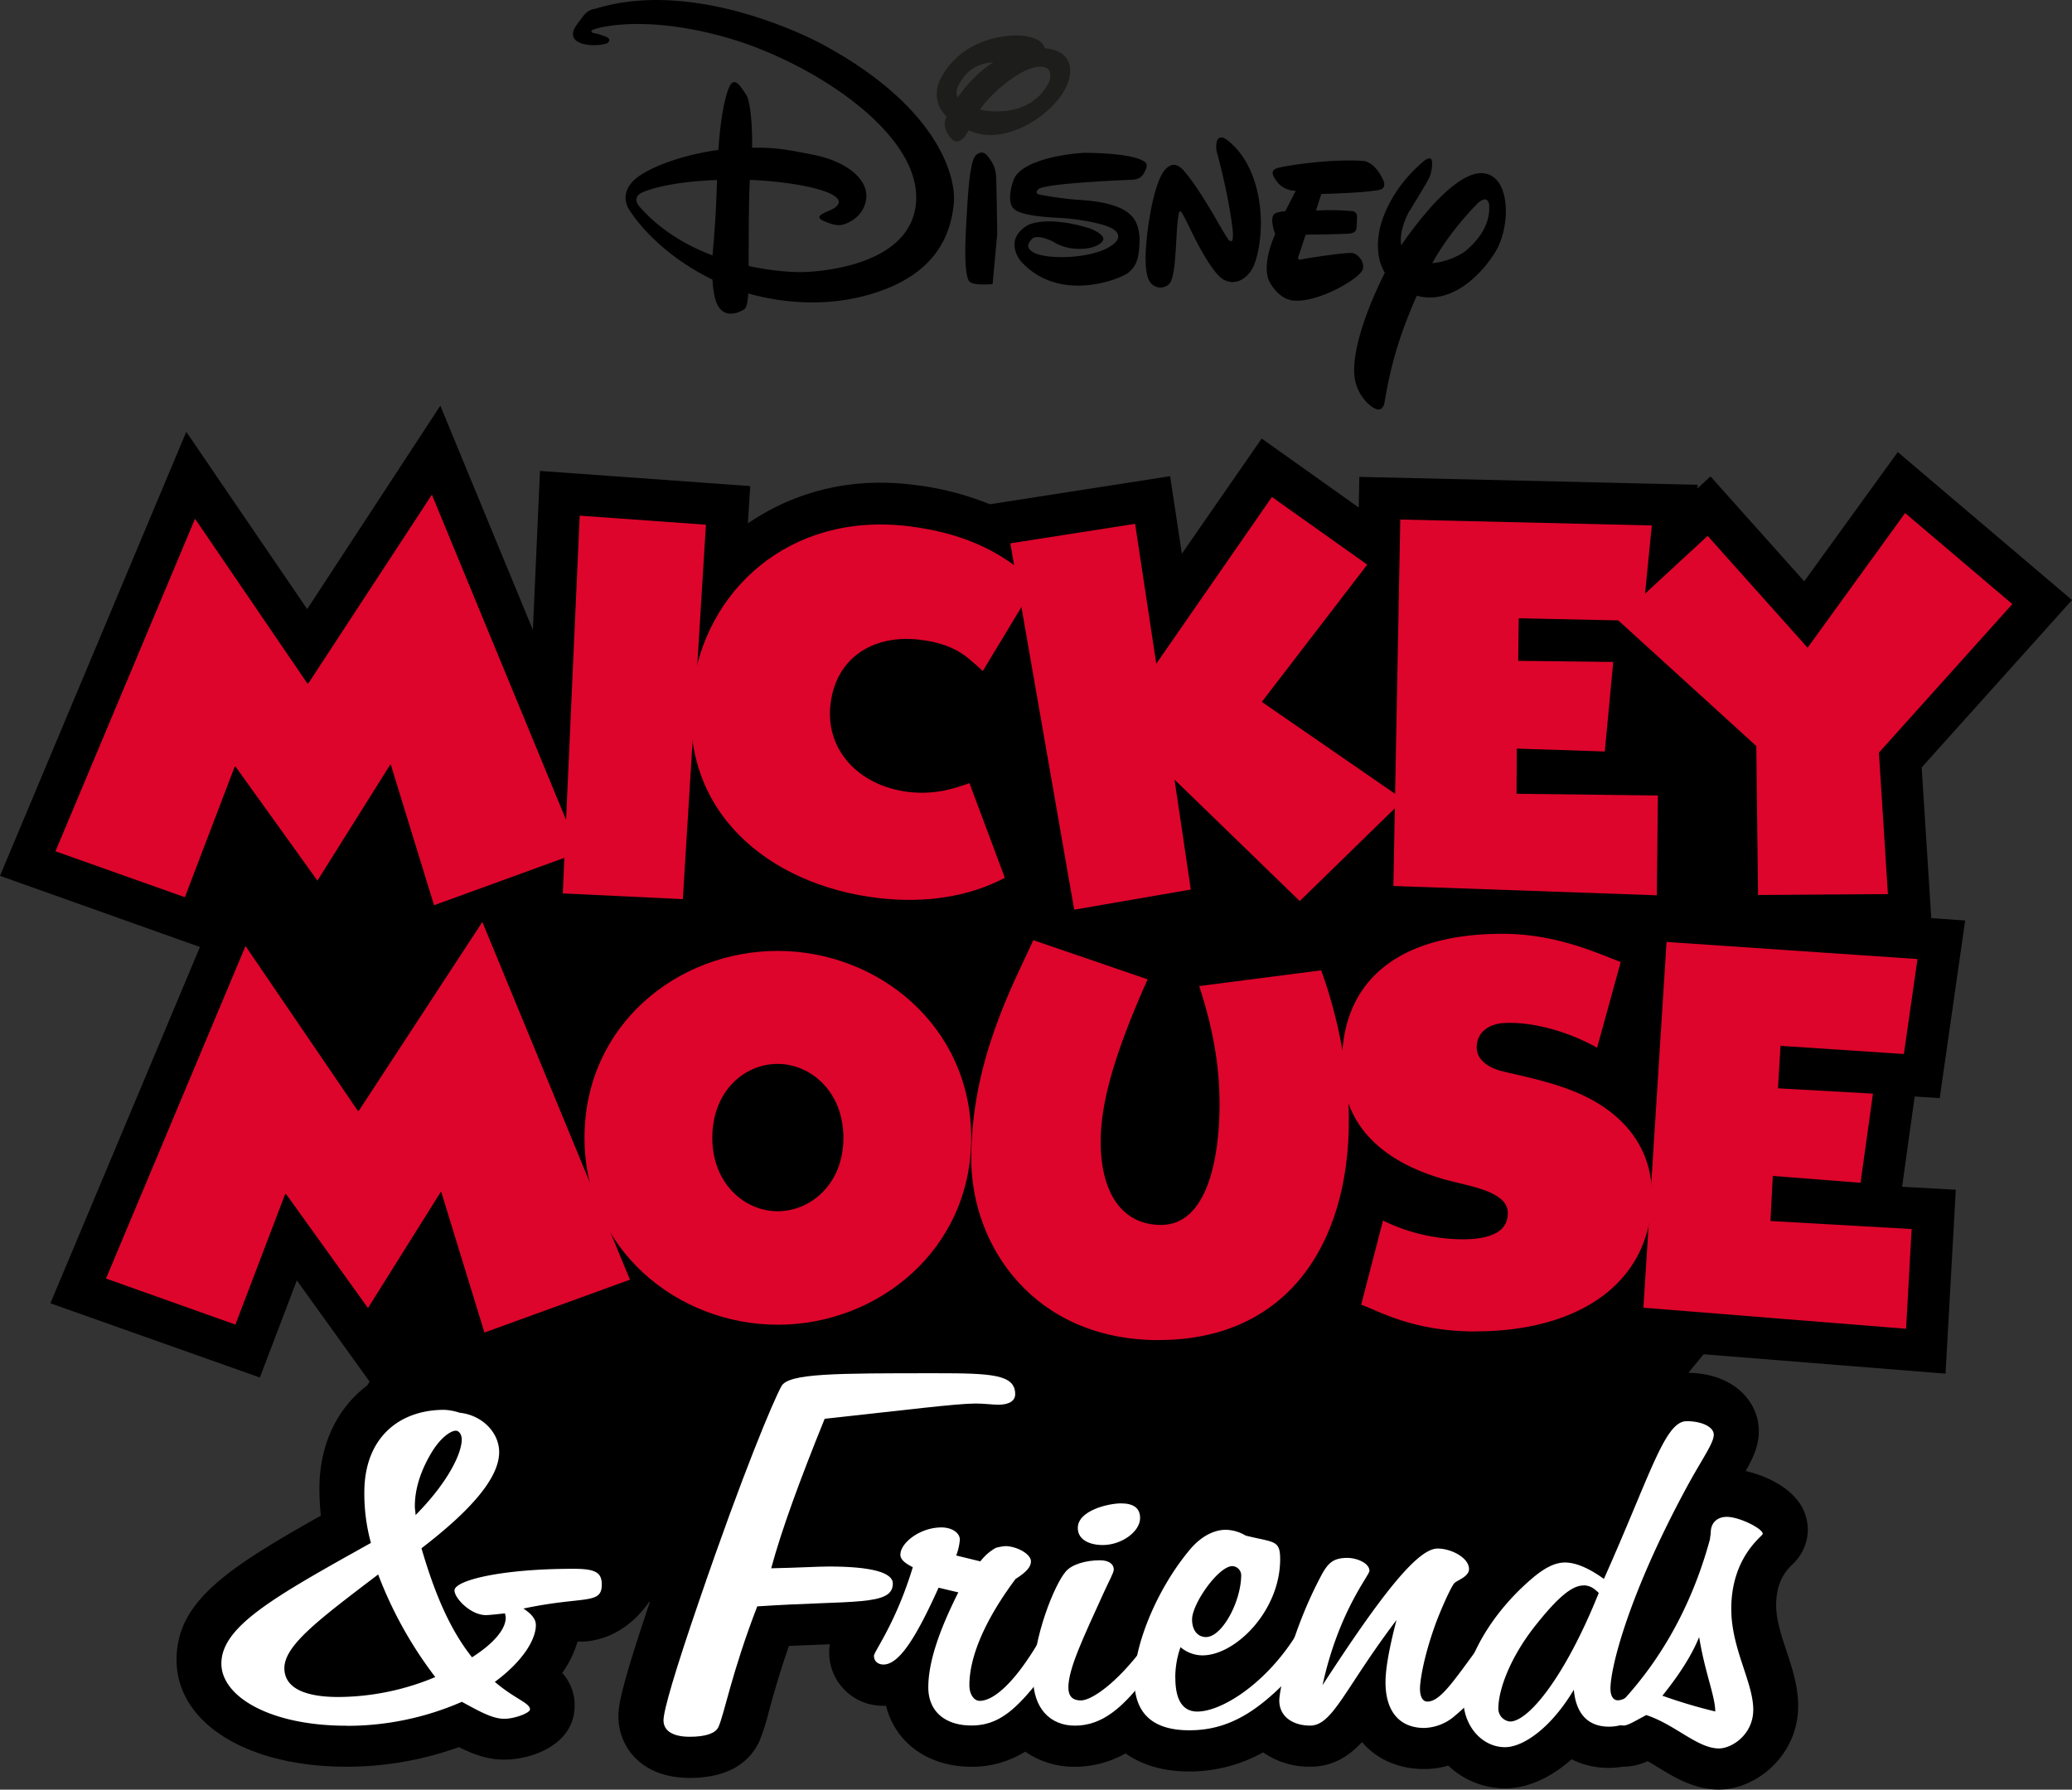 <svg xmlns="http://www.w3.org/2000/svg" xmlns:xlink="http://www.w3.org/1999/xlink" width="789.76" height="682.22" viewBox="0 0 789.76 682.22"><rect x="0" y="0" width="789.76" height="682.22" fill="#333333" stroke="none"/><defs><style>.cls-1{fill:none;}.cls-2{clip-path:url(#clip-path);}.cls-3{fill:#fff;}.cls-4{fill:#dd052b;}.cls-5{fill:#1d1d1b;}</style><clipPath id="clip-path" transform="translate(0 0)"><rect class="cls-1" width="789.77" height="682.22"/></clipPath></defs><g id="Layer_2" data-name="Layer 2"><g id="Layer_1-2" data-name="Layer 1"><g class="cls-2"><path d="M739.34,418.62l9.7-67.74L736.12,350l-3.66-57.45,57.3-63.82-66.41-56.4L687.69,221.6l-35.72-40-5,4.63.15-1.44-129-3-.22,11.68-37-26.29-30.42,43.9L446,181.52l-68.7,10.71a111.58,111.58,0,0,0-29.59-7.48,101,101,0,0,0-12.1-.74,88.54,88.54,0,0,0-50.54,15.51l.88-14.23-80.13-5.77-2.71,60.61-35.28-85.48-50.75,77.54L71,164.61,0,333.87,76.21,361l-57,135.82L99.05,525.1l14.09-37,27.72,38.56c-.32.53-.66,1.08-.94,1.52-11.32,8.54-18.17,22.38-18.17,39.26a96.88,96.88,0,0,0,.54,10.33c-35.56,20.06-55,32.67-55,54.93,0,24,26.65,40.78,64.83,40.78A126.35,126.35,0,0,0,174.91,666c5.55,2.77,11,4.78,17.27,4.78,10.38,0,26.85-5.61,26.85-20.65a18.31,18.31,0,0,0-4.72-12.4,40.77,40.77,0,0,0,5.84-12h0s15.49,1.8,27.26-15.07l.31,0c-12,35.54-12,40.42-12,43.72,0,11.25,8.47,23.36,27.13,23.36,16.27,0,23.22-7.11,26.44-13.6a83.36,83.36,0,0,0,3.84-12c1.65-5.95,3.93-14.24,7.58-24.69,4.65-.23,8.85-.39,12.62-.53l3-.12a17.91,17.91,0,0,0-.29,3,20.35,20.35,0,0,0,20.72,20.43l.95,0c3.5,14,15.91,23.26,32.55,23.26a38.14,38.14,0,0,0,20.51-5.76,32.56,32.56,0,0,0,18.9,5.76A39.14,39.14,0,0,0,429,668.4c6.3,4.47,14.52,6.89,24.22,6.89A57.55,57.55,0,0,0,481.44,668a30.67,30.67,0,0,0,17.91,5.47c8.43,0,14.51-3.73,19.78-9.38,5.61,6.51,13.84,10.27,23.78,10.27a32.09,32.09,0,0,0,9.09-1.32,31.55,31.55,0,0,0,21.65,8.7c8.47,0,17.28-3.95,25.39-11.1a31,31,0,0,0,14.25,3.27,30.58,30.58,0,0,0,5.27-.45h.31a22.18,22.18,0,0,0,9.16-2.1c1.25.72,2.54,1.51,3.86,2.31,6.54,4,14,8.51,23.3,8.51,14.28,0,30.2-13.09,30.2-31.84,0-7.51-2.28-14.4-4.48-21.06-2-6.09-3.91-11.83-3.91-17.38,0-9.35,4.08-13.45,6.06-15.42a18.26,18.26,0,0,0,6-13.2c0-13.71-14-20.23-23.67-22.53,3-5.3,5-9.77,5-15.24,0-10.92-9.25-21.93-26.85-22.18l5.8-7.08,92.22,7.39,3.91-70.11L725,452.4l4.8-34.41Z" transform="translate(0 0)"/><path class="cls-3" d="M176,548.74c0-2-1.12-3.35-2.24-3.35-2,0-5.87,2.68-9.23,8.26-4.17,6.93-6.41,13.86-6.41,20.55,0,1.13.27,2.25.27,3.36C171,564.82,176,553.87,176,548.74M108.39,635.9c0,7.15,7,11,20.65,11a96.71,96.71,0,0,0,36.87-7.6,154.48,154.48,0,0,1-21.77-39.11c-22.62,17.21-35.75,27-35.75,35.76m23.73,21.9c-29.33,0-47.74-11.18-47.74-23.69,0-14.3,20.67-25.7,57-46a71,71,0,0,1-2.51-19.22c0-21,13.41-31.51,30.44-31.51a21.28,21.28,0,0,1,5.87,1.11c8.65.89,15.08,7.6,15.08,15,0,9.39-9.78,21.46-29.61,36.66,5,17.21,10.89,31.07,19.27,41.57,8.38-5.36,12.85-10.73,12.85-15.19,0-.45-.27-1.13-.27-1.57-3.91.44-6.42.68-7.27.68-5.86,0-12-6.48-12-9.4,0-3.8,17.6-8.26,45.27-8.26,8.36,0,10.87,1.33,10.87,6,0,7.83-6.7,4.25-29.87,9.16,3.06,2,4.75,4,4.75,6.27,0,5.57-5,13.84-15.64,21.68,7.54,6.47,13.4,8,13.4,10.5,0,1.34-5.86,3.57-9.78,3.57-4.47,0-9.21-2.67-16.19-6.47a109.28,109.28,0,0,1-43.86,9.15" transform="translate(0 0)"/><path class="cls-3" d="M273.78,658.47c-1.11,2.24-4.74,3.59-10.88,3.59-6.42,0-10-2.25-10-6.26,0-3.8,4.45-19,13.67-45.82,16.77-49,28.22-76,31.29-81.59,2.78-4.91,20.66-4.91,58.92-4.91,21.24,0,30.17.44,30.17,8,0,2.47-2.23,4-6.42,4-2.24,0-5.31-.45-8.65-.45-7.27,0-26.54,2.46-57.55,5.81-9.5,23.46-16.47,42.46-20.38,57,10.61-.22,17.59-.68,22.06-.68,15.93,0,24.3,2.24,24.3,6.48,0,8.72-15.09,6.27-51.68,8.72-9.75,25.26-12.56,41.13-14.8,46" transform="translate(0 0)"/><path class="cls-3" d="M343.21,592.54c0-4.24,7.27-10.28,15.65-10.28,3.9,0,7,2,7,4.7a22.73,22.73,0,0,1-1.39,6l9.2,2.24a19.25,19.25,0,0,1,5.87-5.14,18.58,18.58,0,0,1,3.63-.67c4.2,0,9.78,2.9,9.78,5.81,0,2.24-2,4.25-5.87,6.71-12,16.08-17.59,30-17.59,40.46,0,3.79,1.95,6,3.91,6,5.29,0,12.84-6.7,21.22-20.33,2.79-4.47,3.91-7.83,6.43-7.83,2.24,0,5,1.79,5,3.8s-2.78,7.17-8.66,14.75c-10,13-16.76,19-27.09,19s-16.47-5.59-16.47-14.52c0-9.39,3.91-21.24,11.44-36.22l-7.53-1.78c-8.66,19.22-15.09,29.28-21,29.28-1.95,0-3.62-1.11-3.62-3.34,0-1.58,8.38-12.53,14.8-33.76-3.07-1.58-4.75-2.91-4.75-4.92" transform="translate(0 0)"/><path class="cls-3" d="M410.81,582.48c0-6.71,11.72-9.39,16.47-9.39s7.28,1.79,7.28,5.6c0,5.13-7,10.28-14.25,10.28-5,0-9.5-2-9.5-6.49m-17,57c0-15.42,8.1-35.31,12.27-40.23,2.26-2.91,7.83-4.47,13.13-4.47,3.36,0,5.31,1.35,5.31,3.59,0,1.11-1.66,4-3.9,8.93-7.82,17.21-13.4,28.83-13.4,36,0,3.34,1.67,4.91,4.74,4.91,4.19,0,13.69-6.7,23.46-19.67,3.07-4.24,4.2-7.15,5.86-7.15s5,1.57,5,4.26c0,1.11-3.06,4.91-8.39,12.27-9.78,13.2-17.86,19.9-28.19,19.9-9.5,0-15.92-6.7-15.92-18.33" transform="translate(0 0)"/><path class="cls-3" d="M473.09,600.36a3.53,3.53,0,0,0-3.36-3.35c-5.3,0-15.36,14.31-15.36,20.33,0,4.26,2.24,6.71,5.31,6.71,6.16,0,13.41-13.62,13.41-23.69M448,639.69c0,8.28,2.78,12.76,8.36,12.76,8.95,0,24.86-9.85,36.32-27.06,3.07-4.7,4.18-7.38,6.13-7.38,1.41,0,4.21,1.58,4.21,4.25,0,2.24-3.36,8.94-12,17.89-12.56,13-23.47,19.44-37.71,19.44q-21,0-20.95-19.44c0-12.52,8.1-34,21.51-49.84,3.9-4.48,8.65-7.15,13.4-7.15a15.39,15.39,0,0,1,7.54,2.22c10.89,2.69,13.13,1.58,13.13,9,0,19.66-17,36.65-29.62,36.65a12.94,12.94,0,0,1-8.35-3.13,34.56,34.56,0,0,0-2,11.84" transform="translate(0 0)"/><path class="cls-3" d="M499.35,657.8c-6.16,0-11.74-3.12-11.74-9.61,0-3.35,3.92-24.58,15.64-46.93,2.8-5.38,4.76-7.38,10.33-7.38,3.63,0,8.39,2,8.39,4.92,0,1.79-11.74,15.42-17.87,43.59,22.62-34.88,36.3-52.08,43.83-52.08,5.32,0,12,3.57,12,7.82,0,2.9-4.46,4.24-5.58,5.36-.84.9-3.35,5.81-6.71,14.3-5,13.42-6.4,23-6.4,25.93,0,3.13,1.1,4.93,2.78,4.93,5,0,10-7.82,20.11-21.47,1.68-2.24,1.68-4.24,4.74-4.24,1.67,0,5.87,2.69,5.87,4.24,0,.9-7,16.1-20.39,27.05a18.52,18.52,0,0,1-11.46,4.47c-9.19,0-14.79-6-14.79-17.43,0-5.15,1.4-13,4.19-23.71C512.47,643.72,508,657.8,499.35,657.8" transform="translate(0 0)"/><path class="cls-3" d="M603.51,604.39c-4.48,0-10,4.91-17.86,14.75-10.06,12.51-14.54,25-14.54,32.18a4.9,4.9,0,0,0,4.48,4.92c7,0,20.95-17,33.79-49-2-2-3.62-2.89-5.87-2.89m-29.87,61.68c-8.38,0-15.92-7.6-15.92-18.76,0-13.2,10-32.19,27.36-46.5,4.19-3.35,7.82-5.14,11.46-5.14,3.91,0,8.92,2,14.8,6.26,17.86-40,23.19-60.13,31.54-60.13,5.88,0,10.34,2.23,10.34,5.15,0,3.34-4.73,9.6-10.6,20.56-22.08,40.9-28.78,68.39-28.78,76.21,0,2.9,1.12,4.48,2.8,4.48,3.63,0,8.39-4.91,15.92-14.09,3.62-4.46,4.19-7.59,6.7-7.59,1.4,0,2.81.88,2.81,2,0,1.8-2.25,6-6.43,12.31-7.54,11.62-13.95,17.42-22.35,17.42-7.83,0-12.56-4.69-13.41-14.08-8.65,14.53-19.26,21.9-26.24,21.9" transform="translate(0 0)"/><path class="cls-3" d="M653.78,652.45c0-5.83-3.92-14.76-6.14-28.4-2.8,6.94-7.54,14.31-14,22.36a196.35,196.35,0,0,0,20.1,6m-34.91,5.35c-2.51,0-3.35-1.34-3.35-5.59,0-2,24.3-21.22,36.31-65.49,0-.89.28-1.79.28-2.45,0-3.8,2.51-6,6.14-6,4.74,0,13.68,4.47,13.68,6.48,0,.88-12,8.71-12,28.61,0,15.19,8.38,27.94,8.38,38.44,0,9.39-8.09,14.75-13.11,14.75-8.11,0-16.77-9.16-27.67-12.73-4.18,2.22-7,4-8.65,4" transform="translate(0 0)"/></g><polygon class="cls-4" points="184.65 507.97 168.19 454.39 167.98 454.39 140.26 498.62 109.07 455.22 108.67 455.22 89.72 504.93 40.41 487.39 93.58 360.63 136.37 423.42 136.78 423.42 183.85 351.46 240.11 487.82 184.65 507.97"/><g class="cls-2"><path class="cls-4" d="M296.4,405.56c-12.63,0-24.9,10.36-24.9,28.17,0,17.42,12.27,28,24.9,28s25.08-10.39,25.08-28S309,405.56,296.4,405.56m0,99.42c-38.22,0-73.61-28.79-73.61-71.25,0-42.88,35.39-71.24,73.61-71.24s73.78,28.58,73.78,71.24S334.65,505,296.4,505" transform="translate(0 0)"/><path class="cls-4" d="M441.77,510.86c-47.68,0-71.57-35.95-71.57-69.15,0-37,15.72-66,23.67-83.31l43.54,14.92C425.07,401,419.52,420,419.52,435.13c0,19.88,8.35,31.82,23.05,31.82,17.69,0,22.28-25.65,22.28-46.12,0-11.73-1.6-26.24-7.77-44.94l46.48-6s10.57,27,10.57,56.67c.17,48.49-24.23,84.26-72.36,84.26" transform="translate(0 0)"/></g><polygon class="cls-4" points="725.68 401.79 678.66 398.68 677.7 414.87 713.89 416.9 709.16 450.88 675.72 448.27 674.82 465.45 728.63 468.52 726.52 506.53 626.4 498.5 635.22 359.07 730.87 365.59 725.68 401.79"/><g class="cls-2"><path class="cls-4" d="M334.58,342.31c-41.41-4.94-76.13-32.87-70.7-78.93,4.52-38.29,37.06-68.15,81.95-62.84,18.48,2.19,35.27,8.3,48.87,21.94l-20.1,33.31c-6.09-5.47-10.43-10.31-24.21-11.95-17.12-2-31.71,6.51-33.84,24.59-2.05,17.07,10.3,30.95,29.51,33.45,10.7,1.24,17.91-1.44,23.46-3.34L383,334.61c-13.68,7.26-30.33,9.84-48.4,7.7" transform="translate(0 0)"/></g><polygon class="cls-4" points="214.51 340.57 220.96 196.57 269.07 200.02 260.27 342.75 214.51 340.57"/><polygon class="cls-4" points="165.44 345.08 148.96 291.48 148.74 291.48 120.99 335.7 89.83 292.31 89.43 292.31 70.46 342.02 21.15 324.51 74.34 197.74 117.13 260.51 117.53 260.51 164.62 188.58 220.87 324.92 165.44 345.08"/><polygon class="cls-4" points="616.39 236.1 650.88 204.28 688.98 246.92 726.15 195.58 767.02 230.28 716.16 286.91 719.59 340.83 670.09 341.17 669.43 284.39 616.39 236.1"/><polygon class="cls-4" points="625.99 236.71 578.88 235.68 578.67 251.91 614.9 252.33 611.68 286.47 578.13 285.36 578.04 302.59 631.91 303.24 631.51 341.29 531.1 337.74 533.73 198.05 629.6 200.3 625.99 236.71"/><polygon class="cls-4" points="480.95 267.56 535 304.86 495.41 343.49 447.68 297.19 453.88 339.1 409.44 346.77 385.09 207.11 432.65 199.69 440.72 253.01 484.8 189.45 521.13 215.24 480.95 267.56"/><g class="cls-2"><path class="cls-4" d="M562.47,507.56c-24.37,0-37.42-8.12-43.65-10.19l8.32-32.09a70.15,70.15,0,0,0,30.21,7.15c13.78,0,17.37-4.7,17.37-10,0-9.07-17-10.38-26.62-13.59-23.42-7.35-36.63-21.71-36.63-43.24,0-33.76,24-49.63,61.16-49.63,20.58,0,36.08,7.36,45.12,10.75l-9,32.66c-11-6.15-24.64-10-35.5-9.4-5.53.3-10.39,3.37-10.39,9.24,0,5.65,6,8.18,9.27,9,5.64,1.55,20,4,31.5,9.43,15.46,7.37,26,20,26,37.76,0,34-28.31,52.11-67.17,52.11" transform="translate(0 0)"/><path d="M271.51,98.27s-.8,13.62,2.31,18.61,9.11,1.68,10,.89,1.52-3.4,1.54-11.16-.16-36.28.88-44,.28-23.43-1.86-26.56-4.5-7.26-6.45-2.82S274.21,47.56,273.6,61s-.27,16.49-2.09,37.25" transform="translate(0 0)"/><path d="M319.65,76.43s.79,1.93-2.95,3.58c-3.38,1.47-6,2.48-3.2,4,0,0,4,2,6.57,1.82s9.24-3,10.1-10.11c.86-7.28-7.3-14.11-20-16.69-12.25-2.46-17.23-3.34-31.74-2.33s-32.61,6.9-37.68,12.94-.28,11.19.06,11.74,11.51,17.77,36.81,27.88c0,0,24.56,10.91,52.49,3.37S362.42,88,363.53,77.81s-5.79-37-50-60.88c0,0-47.06-26-86.76-13.54,0,0-2.44-.07-4.77,3.11s-4.43,5.38-3.29,7.89,7.23,3.66,12.57,2.18c0,0,2.49-1.58-.53-2.66a26.26,26.26,0,0,0-4.65-1.36s-1.61-.46,0-1.24,19.76-5.93,51.3,3.14,73.75,36,71.76,62.62-43.79,26.66-43.79,26.66-39.37.7-61.84-25.22c0,0-3-3.37,1.57-5.28s14.6-4.46,32.95-4.75,40.16,3.35,41.58,8" transform="translate(0 0)"/><path class="cls-5" d="M362.77,40.78s12.51-23.89,35.73-22.32c0,0,9.76.19,9.4,9s-11.33,19.33-22.67,22.76-17.09-.89-22.7-4.51a11.66,11.66,0,0,1-5-13.2c1-3.74,8.26-17.93,29-19,0,0,13-.64,11.9,7.39,0,0-4.68,4.14-12.92,3.08s-14.77.2-18.92,6.39-1,7.81,2.16,9.85,23,6.59,31-8.68c0,0,3-7-4.52-6s-20,11.94-23.49,19.19-4.84,9-6.89,9.18-3.78-3.07-4.18-4.11-1.63-3,1.47-7.91.64-1,.64-1" transform="translate(0 0)"/><path d="M380.05,89.8l-1.71,18.49s-7.67.8-9-1.17-1.76-9.11-1.12-20.43,1.25-25.43,3.85-27.6,4.08-.09,5.16,1.48a11.77,11.77,0,0,1,2.44,6.88c.22,3.59.43,22.35.43,22.35" transform="translate(0 0)"/><path d="M395.61,72.32s-1.38,1.37.53,1.83a129,129,0,0,0,13.49,1.92c4.05.31,17.54.72,22.23,6.88,0,0,2.78,3,2.48,9.63s-1.48,9-4.19,11.32S403.71,116,389,99.45c0,0-6.72-8,2.75-13.61,0,0,6.93-4,23.92,1.32,0,0,5.14,2.08,4.87,4s-4.39,4-10.09,3.69a18.4,18.4,0,0,1-9-2.69c.8.41-5.93-3.33-8.11-1.06s-1.69,3.68.37,5c5.1,3.21,25.41,2.68,31.6-3.87,0,0,2.62-2.6-1.07-4.93s-14.07-3.76-18-4.08-18.38-.52-20.42-4.37c0,0-2.09-2.67.45-10.08,2.65-7.62,19.55-10.12,27-10.51,0,0,20.1-.15,23.65,4a2.83,2.83,0,0,1-.17,2.24c-.69,1.49-1.26,3.58-4.8,4,0,0-34.65,1.28-36.28,3.74" transform="translate(0 0)"/><path d="M462.21,81.24s5.81,10.3,6.32,10.41a.93.93,0,0,0,1,.18c.6-.28.38-3.51.38-3.51s-.92-11-6-30a8.35,8.35,0,0,1-.06-4.49c.65-2.24,2.79-1.15,2.79-1.15s8.43,4.54,12.18,18.61.67,26.62-1.09,30.35-6.12,7.67-11.24,5-13-19.74-13-19.74-3-6.41-3.59-6.32c0,0-.6-1.2-1.19,5.6s-.59,20.25-3.28,22.28a4.8,4.8,0,0,1-7.31-1.32c-1.48-2.5-2-8.31-.78-18.49s3.74-20.88,6.9-24.16,5.53-.81,6.53.1c0,0,3.75,3.78,10.26,14.76Z" transform="translate(0 0)"/><path d="M503.64,73.93l-2.05,6.34a93.77,93.77,0,0,1,13.64.2,2,2,0,0,1,2,2.23,42.76,42.76,0,0,1-.23,4.56s-.14,1.39-2.23,1.72-17.11.47-17.11.47L495,97.51s-.93,1.86,1,1.4,17.68-2.9,19.67-2.42c2.22.52,4.51,3.6,3.79,6.13-.94,3.43-16.82,12.8-26.31,11.94,0,0-5,.15-9-6.65-3.86-6.59,1.91-18.65,1.91-18.65s-2.27-5.82-.38-7.65c0,0,1.1-.94,4.21-1.11l4-7.77s-4.35.09-6.89-3.17c-2.38-3-2.53-4.44-.55-5.33s20.32-3.76,32.81-2.9c0,0,4.34-.37,7.94,7.25,0,0,1.61,3.17-1.45,3.79-6.06,1.25-22.06,1.56-22.06,1.56" transform="translate(0 0)"/><path d="M537.23,80.31s-7.52,13.22.09,18.13,19-.74,21.6-3c2.85-2.47,9.42-8.79,8.68-17.47,0,0-.48-4.61-5.11.26s-13.7,14.89-19.9,28.68-11.57,26.26-14.9,46.66c0,0-.51,3.5-3.36,2.28s-7.43-5.93-8.08-12.55c-.91-9.29,4.15-25.55,14-44,0,0,25.6-41.63,39-31.79,6.41,4.73,5.93,19.79.81,28.38-4.4,7.35-17.83,23.48-34.39,15.21,0,0-13.6-5.3-9.8-23.63,0,0,2.33-13.89,16.76-26,0,0,1.66-1.48,2.68-1s.48,5.12-.51,7.22-7.53,12.74-7.53,12.74" transform="translate(0 0)"/></g></g></g></svg>